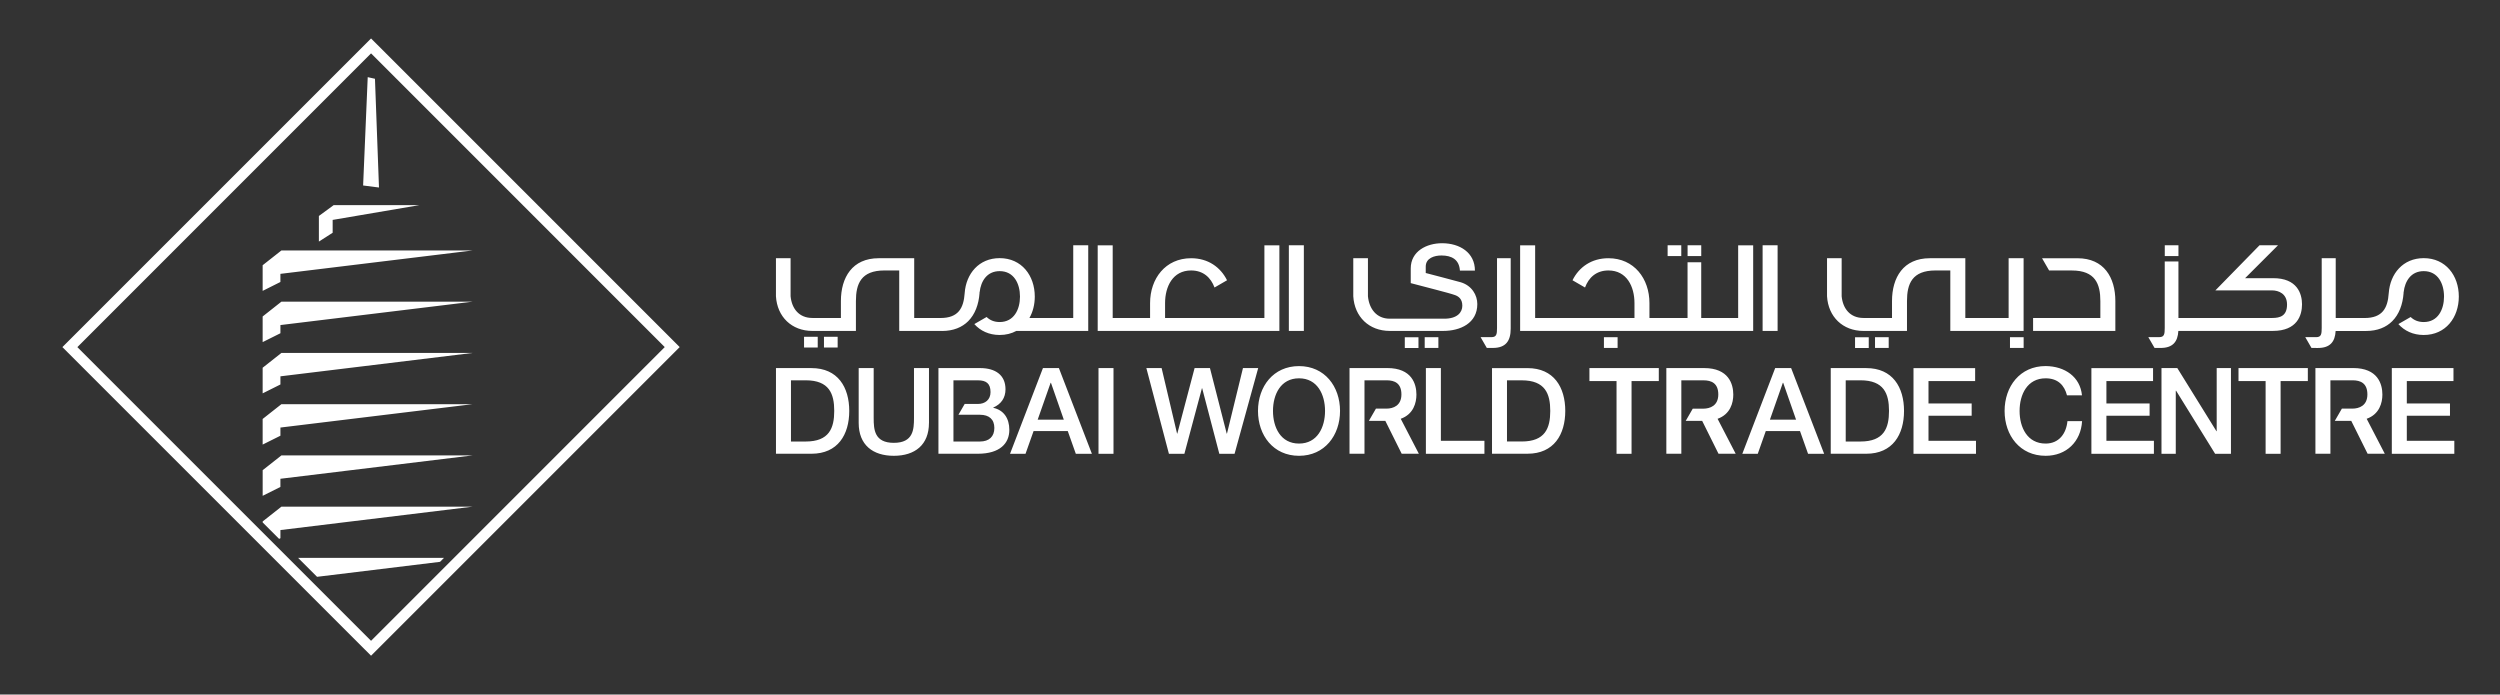 <?xml version="1.0" encoding="UTF-8"?>
<svg id="Layer_1" xmlns="http://www.w3.org/2000/svg" version="1.1" viewBox="0 0 1267 352">
  <rect x="0" y="0" width="1267" height="352" fill="#333333" stroke="none"/>
  <!-- Generator: Adobe Illustrator 29.5.1, SVG Export Plug-In . SVG Version: 2.1.0 Build 141)  -->
  <defs>
    <style>
      .st0 {
        fill: #fff;
      }
    </style>
  </defs>
  <path class="st0" d="M947.08,176.35h-6.94v-5.44h6.94v5.44ZM683.93,229.95h7.59v-37.21h11.25c4,0,7.47,1.46,7.47,7.16s-4.19,7.19-7.6,7.19h-5.32l-3.58,6.2h8.34l8.29,16.66h8.7l-9.18-17.71c6.49-2.32,7.95-8.11,7.95-12.27,0-5.41-2.36-13.44-14.77-13.44h-19.14v43.42ZM927.82,186.55h18c13.38,0,19.14,9.72,19.14,21.71s-5.76,21.7-19.14,21.7h-18v-43.41ZM935.41,223.76h7.48c11.92,0,14.46-6.81,14.46-15.51s-2.54-15.51-14.46-15.51h-7.48v31.02ZM477.36,167.74c5.85,0,10.23-1.88,13.33-4.97,3.47-3.48,5.32-8.49,5.74-14.18.01-.17.01-.34.01-.51l.05-.04c.64-5.64,3.75-10.63,10.15-10.63,7.26,0,10.29,6.4,10.29,12.9s-3.03,12.9-10.29,12.9c-2.83,0-5.01-.98-6.62-2.56l-6.23,3.59c3.04,3.41,7.41,5.53,12.85,5.53,3.21,0,6.02-.74,8.44-2.05h36.44v-43.4h-7.6v36.83h-22.2c1.77-3.11,2.71-6.85,2.71-10.85,0-10.63-6.66-19.47-17.8-19.47-10.51,0-17.02,7.88-17.73,17.7,0,.02,0,.04,0,.06-.53,7.47-3.12,12.58-12.25,12.58h-13.33v-30.3h-18c-13.36,0-19.15,9.73-19.15,21.71v8.57h-14.44c-6.74,0-10.45-4.68-11.06-11.01v-19.28h-7.42v19.28c.61,10.41,7.97,17.58,18.49,17.58h22.04v-15.14c0-8.71,2.56-15.51,14.47-15.51h7.48v30.65h3.63s18.01,0,18.01,0ZM718.88,176.35v-5.44h-6.93v5.44h6.93ZM660.79,167.72v-43.41h-7.6v43.41h7.6ZM977.36,210.69h21.88v-6.2h-21.88v-11.37h23.64v-6.56h-31.24v43.42h31.67v-6.57h-24.07v-12.71ZM1025.58,170.9h-6.92v5.44h6.92v-5.44ZM950.26,170.9v5.44h6.93v-5.44h-6.93ZM756.15,186.56h17.99c13.37,0,19.14,9.72,19.14,21.69s-5.77,21.7-19.14,21.7h-17.99v-43.4ZM763.74,223.75h7.47c11.91,0,14.46-6.81,14.46-15.49s-2.55-15.51-14.46-15.51h-7.47v31ZM862.19,124.31h-6.92v5.45h6.92v-5.45ZM845.15,124.31v5.45h6.92v-5.45h-6.92ZM883.01,229.97l16.65-43.42h8.09l16.72,43.42h-8.15l-4.08-11.51h-17.34l-4.06,11.51h-7.83ZM896.99,212.7h13.26l-6.52-18.68h-.19l-6.55,18.68ZM770.4,124.32v43.4h118.11v-43.4h-7.61v36.83h-18.72v-28.22h-6.93v28.22h-19.31v-7.55c0-12.4-7.78-22.73-20.79-22.73-8.61,0-14.92,4.53-18.2,11.17l6.34,3.67c1.83-4.95,5.63-8.64,11.87-8.64,9.31,0,13.19,8.21,13.19,16.53v7.55h-50.34v-36.83h-7.6ZM685.84,130.87v19.28c.61,10.4,7.97,17.56,18.49,17.56h27.11c8.63,0,17.26-3.89,17.26-13.61,0-4.5-2.73-9.37-8.44-11.06-2.25-.67-17.03-4.49-17.7-4.68v-3.23c0-4.39,4.44-5.65,7.96-5.65,5.23,0,9,2.06,9.36,7.66h7.61c0-9.06-7.61-13.87-16.66-13.87-7.85,0-15.87,4.07-15.87,12.77v7.45c5.96,1.64,19.52,4.96,22.56,6.11,1.76.67,3.58,2.01,3.58,5.34s-2.49,6.58-9.17,6.58h-27.6c-6.75,0-10.46-5.06-11.06-11.37v-19.28h-7.42ZM728.97,170.9h-6.93v5.44h6.93v-5.44ZM900.89,124.31h-7.6v43.41h7.6v-43.41ZM863.21,207.11h-5.32l-3.57,6.19h8.34l8.28,16.66h8.71l-9.18-17.71c6.49-2.32,7.96-8.1,7.96-12.26,0-5.4-2.38-13.45-14.78-13.45h-19.15v43.42h7.6v-37.21h11.26c4,0,7.47,1.47,7.47,7.17s-4.19,7.19-7.61,7.19ZM730.24,186.55h-7.6v43.43h29.67v-6.58h-22.07v-36.85ZM411.25,186.55c13.38,0,19.15,9.72,19.15,21.71s-5.77,21.7-19.15,21.7h-17.99v-43.41h17.99ZM408.33,192.74h-7.47v31.02h7.47c11.92,0,14.46-6.81,14.46-15.51s-2.54-15.51-14.46-15.51ZM758.69,166.25c0,3.09-.24,4.61-2.8,4.61h-5.53l3.15,5.47h3.1c6.5,0,9.01-3.52,9.01-9.77v-35.69h-6.93v35.38ZM826.87,229.97v-36.86h13.81v-6.56h-35.16v6.56h13.74v36.86h7.61ZM812.87,170.9v5.44h6.93v-5.44h-6.93ZM1025.57,130.87h-7.6v30.3h-21.94v-30.3h-18c-13.38,0-19.16,9.73-19.16,21.71v8.57h-14.45c-6.74,0-10.45-4.68-11.07-11v-19.28h-7.41v19.28c.61,10.4,7.97,17.57,18.47,17.57h22.05v-15.14c0-8.7,2.56-15.51,14.46-15.51h7.5v30.65h37.14v-36.86ZM190.03,39.92l-3.67-.82-2.33,54.9,8.04,1.03-2.04-55.11ZM133.12,225.31l9-4.49v-4.14l97.39-11.84h-96.9l-9.5,7.49v12.98ZM168.59,117.95v-6.5l43.95-7.49h-43.44l-7.49,5.49v12.98l6.98-4.47ZM239.51,126.94h-96.9l-9.5,7.48v13l9-4.51v-4.12l97.39-11.85ZM133.12,199.35l9-4.5v-4.13l97.39-11.85h-96.9l-9.5,7.5v12.99ZM133.12,173.38l9-4.49v-4.15l97.39-11.85h-96.9l-9.5,7.5v12.99ZM160.68,292.33l62.33-7.59,2-2.01h-73.93l9.6,9.59ZM470.81,214.34v-27.79h-7.6v25.3c0,5.83-.36,12.58-10.22,12.58s-10.21-6.75-10.21-12.58v-25.3h-7.6v27.79c0,11.13,7.12,16.66,17.81,16.66s17.81-5.53,17.81-16.66ZM658.34,231c-13.01,0-20.79-10.35-20.79-22.74s7.77-22.72,20.79-22.72,20.79,10.33,20.79,22.72-7.79,22.74-20.79,22.74ZM658.34,224.8c9.3,0,13.19-8.21,13.19-16.54s-3.89-16.53-13.19-16.53-13.19,8.21-13.19,16.53,3.88,16.54,13.19,16.54ZM1091.61,223.4h-24.08v-12.71h21.89v-6.2h-21.89v-11.37h23.64v-6.56h-31.25v43.42h31.68v-6.57ZM1055.2,213.42h-7.42c-.59,6.34-4.31,11.38-11.06,11.38-9.3,0-13.19-8.21-13.19-16.53s3.89-16.54,13.19-16.54c6.33,0,9.55,3.64,10.83,8.64h7.6c-.91-9.36-8.64-14.77-18.43-14.85-13.01,0-20.79,10.34-20.79,22.75s7.78,22.73,20.79,22.73c10.53,0,17.88-7.18,18.48-17.58ZM133.12,264.26v.51l8.33,8.33.67-.33v-4.14l97.39-11.85h-96.9l-9.5,7.49ZM188.05,332.32L31.62,175.91,188.05,19.49l156.42,156.41-156.42,156.42ZM336.89,175.9L188.05,27.05,39.21,175.92l148.84,148.84,148.84-148.86ZM133.12,238.29v12.99l8.99-4.49v-4.15l97.41-11.84h-96.9l-9.5,7.49ZM1243.42,193.11v-6.56h-31.25v43.42h31.68v-6.57h-24.08v-12.71h21.88v-6.2h-21.88v-11.37h23.65ZM648.4,124.32h-7.6v36.83h-50.34v-7.55c0-8.33,3.89-16.53,13.19-16.53,6.24,0,10.03,3.69,11.87,8.64l6.34-3.67c-3.3-6.63-9.61-11.17-18.21-11.17-13.01,0-20.79,10.33-20.79,22.73v7.55h-18.95v-36.83h-7.6v43.4h92.08v-43.4ZM556.72,186.55v43.42h7.6v-43.42h-7.6ZM629.93,186.55l-8.1,33.2h-.13l-8.49-33.2h-7.79l-8.76,33.2h-.12l-7.83-33.2h-7.73l11.43,43.43h7.84l8.89-33.21h.12l8.69,33.21h7.73l11.97-43.43h-7.71ZM495.55,229.96h-19.95v-43.42h21.1c7.78,0,12.89,3.53,12.89,10.77,0,4.37-2.25,7.53-6.2,9.24v.13c5.28,1.15,8.14,5.29,8.14,11.18,0,6.81-4.74,12.1-15.98,12.1ZM483.21,223.76h13.43c4.63,0,7.3-2.49,7.3-6.87s-2.67-6.69-7.3-6.69h-10.91l3.17-5.48h6.72c3.63,0,6.38-2.12,6.38-6.01,0-4.39-2.24-5.96-6.38-5.96h-12.41v31.01ZM536.65,186.55l16.72,43.42h-8.15l-4.08-11.51h-17.32l-4.08,11.51h-7.85l16.67-43.42h8.08ZM539.14,212.7l-6.51-18.68h-.18l-6.56,18.68h13.25ZM1166.67,154.28c0-5.35-2.37-13.38-14.78-13.3h-14.07l16.67-16.67h-9.37l-22.36,22.86h28.7c3.41,0,7.61,1.71,7.61,7.17,0,5.73-3.47,6.81-7.48,6.81h-47.56v-28.64h-6.94v33.73c0,3.09-.24,4.62-2.79,4.62h-5.54l3.17,5.48h3.09c6.11,0,8.67-3.1,8.97-8.63h47.89c12.41,0,14.78-8.01,14.78-13.44ZM1123.29,218.53l-19.82-31.98h-8.03v43.42h7.24v-31.93h.18l19.76,31.93h8.03v-43.42h-7.23v31.98h-.12ZM1104.04,124.31h-6.93v5.45h6.93v-5.45ZM1072.06,152.59c0-11.98-5.78-21.71-19.15-21.71h-18l3.58,6.2h11.5c11.91,0,14.47,6.82,14.47,15.51v8.58h-34.09v6.56h41.69v-15.14ZM1228.35,130.83c-10.51,0-17.03,7.88-17.73,17.7,0,.02-.01.04-.01.06-.5,7.47-3.11,12.58-12.25,12.58h-14.62v-30.3h-7.1v35.38c0,3.09-.26,4.62-2.8,4.62h-5.53l3.15,5.47h.18s3.1.01,3.1.01c6.1,0,8.66-3.09,8.96-8.61h15.36c5.86,0,10.24-1.88,13.33-4.97,3.47-3.48,5.32-8.49,5.74-14.19,0-.16,0-.33.01-.5l.03-.03c.65-5.64,3.76-10.64,10.18-10.64,7.26,0,10.28,6.4,10.28,12.89s-3.02,12.91-10.28,12.91c-2.83,0-5.01-.98-6.63-2.55l-6.23,3.58c3.05,3.4,7.41,5.53,12.85,5.53,11.13,0,17.79-8.85,17.79-19.48s-6.66-19.46-17.79-19.46ZM1155.81,229.97v-36.86h13.8v-6.56h-35.14v6.56h13.74v36.86h7.59ZM1192.17,207.09h-5.31l-3.58,6.2h8.33l8.29,16.66h8.71l-9.18-17.71c6.49-2.32,7.96-8.11,7.96-12.27,0-5.41-2.37-13.44-14.78-13.44h-19.16v43.42h7.6v-37.21h11.26c4.01,0,7.48,1.46,7.48,7.16s-4.19,7.19-7.62,7.19Z"/>
  <rect class="st0" x="407.49" y="170.68" width="6.93" height="5.44"/>
  <rect class="st0" x="417.59" y="170.68" width="6.93" height="5.44"/>
</svg>